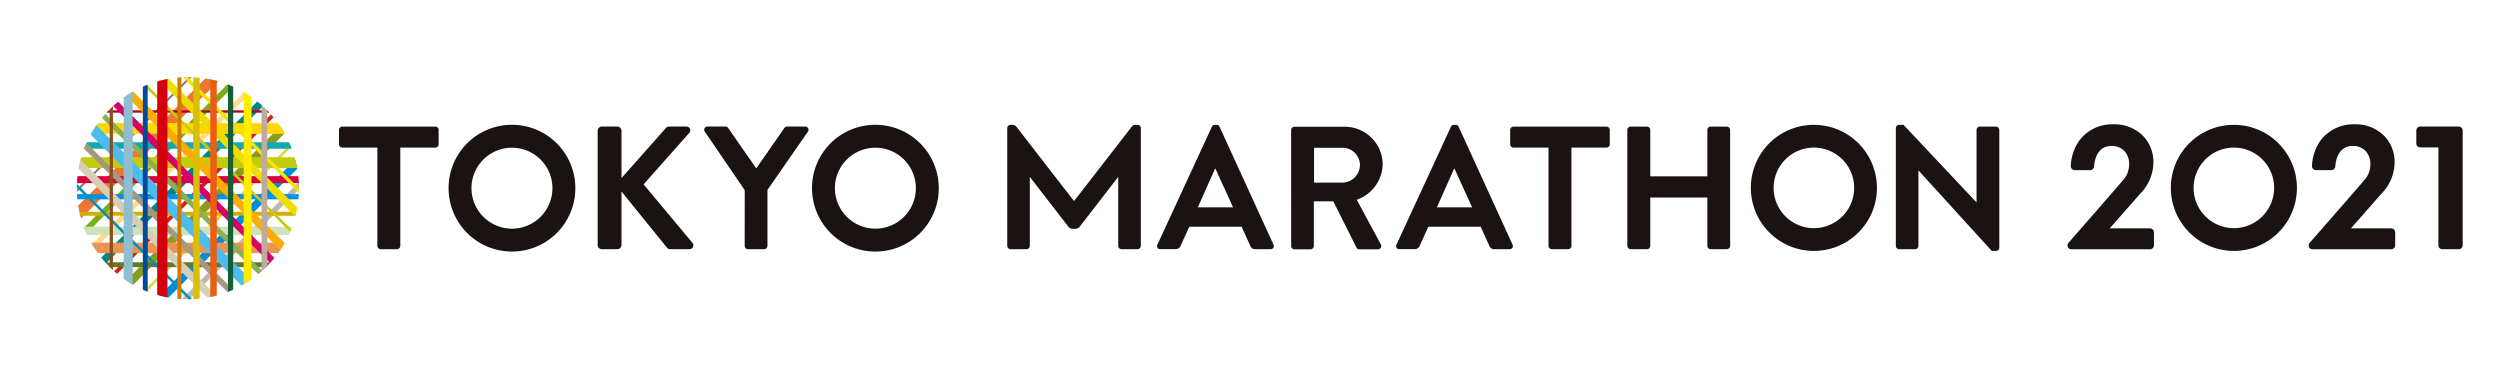 <svg xmlns="http://www.w3.org/2000/svg" xmlns:xlink="http://www.w3.org/1999/xlink" width="401.466" height="60.522" viewBox="0 0 401.466 60.522"><defs><clipPath id="a"><rect width="401.466" height="60.522" fill="none"/></clipPath><clipPath id="b"><path d="M15.258,33.15A17.841,17.841,0,1,0,33.1,15.31,17.842,17.842,0,0,0,15.258,33.15" transform="translate(-15.258 -15.31)" fill="none"/></clipPath><clipPath id="c"><rect width="60.45" height="60.451" fill="none"/></clipPath><clipPath id="d"><rect width="60.353" height="25.182" fill="none"/></clipPath><clipPath id="e"><rect width="60.394" height="60.395" fill="none"/></clipPath><clipPath id="f"><rect width="25.303" height="60.353" fill="none"/></clipPath></defs><g transform="translate(9 3.409)"><g transform="translate(-9 -3.409)" clip-path="url(#a)"><g transform="translate(12.336 12.378)"><g clip-path="url(#b)"><g transform="translate(-12.305 -12.307)" style="mix-blend-mode:multiply;isolation:isolate"><g transform="translate(0 0)"><g clip-path="url(#c)"><path d="M.46,43.135l-.919-.919L42.218-.46l.919.919Z" transform="translate(11.714 11.716)" fill="#8a9b1e"/><path d="M.149,42.825l-.3-.3L42.526-.149l.3.3Z" transform="translate(13.653 13.653)" fill="#d7da44"/><path d="M.223,42.9l-.446-.446L42.452-.223,42.9.223Z" transform="translate(9.777 9.778)" fill="#d2240c"/><path d="M.446,43.123l-.892-.892L42.229-.446l.892.892Z" transform="translate(15.59 15.591)" fill="#008cdd"/><path d="M.307,42.981l-.613-.613L42.37-.307l.613.613Z" transform="translate(17.526 17.529)" fill="#bdb8b3"/><path d="M.419,43.1l-.838-.838L42.257-.419,43.1.419Z" transform="translate(7.839 7.84)" fill="#008483"/><path d="M.3,42.974-.3,42.379,42.379-.3,42.974.3Z" transform="translate(5.902 5.903)" fill="#ffdb8a"/><path d="M.633,43.31-.633,42.043,42.044-.633,43.31.633Z" transform="translate(2.027 2.028)" fill="#ee7630"/><path d="M.327,43l-.654-.654L42.349-.327,43,.327Z" transform="translate(3.964 3.966)" fill="#7aae15"/><path d="M.112,42.788l-.223-.223L42.564-.112l.223.223Z" transform="translate(0.09 0.09)" fill="#936e64"/></g></g></g><g transform="translate(-12.336 5.339)" style="mix-blend-mode:multiply;isolation:isolate"><g clip-path="url(#d)"><path d="M60.353.211H0V-.211H60.353Z" transform="translate(0 0.17)" fill="#b8001d"/><path d="M60.353.563H0V-.563H60.353Z" transform="translate(0 11.131)" fill="#da003d"/><path d="M60.353.433H0V-.433H60.353Z" transform="translate(0 24.831)" fill="#617a29"/><path d="M60.353.673H0V-.673H60.353Z" transform="translate(0 19.351)" fill="#cfe3bb"/><path d="M60.353.52H0V-.52H60.353Z" transform="translate(0 5.65)" fill="#14a8af"/><path d="M60.353.867H0V-.867H60.353Z" transform="translate(0 2.91)" fill="gold"/><path d="M60.353.421H0V-.421H60.353Z" transform="translate(0 13.87)" fill="#0092e5"/><path d="M60.353.315H0V-.315H60.353Z" transform="translate(0 16.611)" fill="#d3ad00"/><path d="M60.353.867H0V-.867H60.353Z" transform="translate(0 8.39)" fill="#c4cb0b"/><path d="M60.353.838H0V-.838H60.353Z" transform="translate(0 22.091)" fill="#ea9353"/></g></g><g transform="translate(-12.335 -12.378)" style="mix-blend-mode:multiply;isolation:isolate"><g transform="translate(0 0)"><g clip-path="url(#e)"><path d="M42.23,43.123-.446.446.446-.446,43.123,42.23Z" transform="translate(2.057 15.66)" fill="#d7ceb5"/><path d="M42.3,43.053-.378.378.378-.378,43.053,42.3Z" transform="translate(9.807 7.911)" fill="#d6006c"/><path d="M42.218,43.137-.46.46.46-.46,43.137,42.218Z" transform="translate(11.744 5.972)" fill="#fdac00"/><path d="M42.477,42.875-.2.2.2-.2,42.875,42.476Z" transform="translate(17.556 0.161)" fill="#f7e200"/><path d="M42.229,43.122-.446.446.446-.446,43.121,42.229Z" transform="translate(15.62 2.098)" fill="#edde00"/><path d="M42.526,42.825-.149.149l.3-.3L42.824,42.528Z" transform="translate(13.683 4.036)" fill="#c4cb0b"/><path d="M42.379,42.973-.3.3.3-.3,42.974,42.378Z" transform="translate(7.869 9.849)" fill="#8caf53"/><path d="M42.346,43-.327.327.327-.327,43,42.35Z" transform="translate(3.996 13.723)" fill="#a4987e"/><path d="M42.527,42.825-.149.149l.3-.3L42.824,42.528Z" transform="translate(0.12 17.599)" fill="#0091bf"/><path d="M42.063,43.289-.613.613.613-.613,43.289,42.062Z" transform="translate(5.932 11.786)" fill="#4cbcf0"/></g></g></g><g transform="translate(5.277 -12.337)" style="mix-blend-mode:multiply;isolation:isolate"><g transform="translate(0 0)"><g clip-path="url(#f)"><path d="M.823,60.353H-.823V0H.823Z" transform="translate(8.454 0)" fill="#d5000e"/><path d="M.289,60.353H-.289V0H.289Z" transform="translate(0.234 0)" fill="#8b4e1c"/><path d="M.526,60.353H-.526V0H.526Z" transform="translate(16.674 0)" fill="#ea5e11"/><path d="M.419,60.353H-.419V0H.419Z" transform="translate(19.415 0)" fill="#175d36"/><path d="M.631,60.353H-.631V0H.631Z" transform="translate(22.155 0)" fill="#ffec00"/><path d="M.506,60.219H-.506V0H.506Z" transform="translate(24.895 0.134)" fill="#bdaaa0"/><path d="M.723,60.353H-.723V0H.723Z" transform="translate(2.975 0)" fill="#8ebecf"/><path d="M.315,60.353H-.315V0H.315Z" transform="translate(11.194 0)" fill="#d07900"/><path d="M.52,60.353H-.52V0H.52Z" transform="translate(13.935 0)" fill="#dabe00"/><path d="M.39,60.353H-.39V0H.39Z" transform="translate(5.715 0)" fill="#004b9e"/></g></g></g></g></g><g transform="translate(0 0)"><g clip-path="url(#a)"><path d="M306.122,28.521H300.5a.534.534,0,0,1-.533-.533V25.681a.533.533,0,0,1,.533-.532h14.932a.528.528,0,0,1,.532.532v2.307a.529.529,0,0,1-.532.533h-5.624V44.3a.553.553,0,0,1-.534.533h-2.617a.553.553,0,0,1-.534-.533Z" transform="translate(-57.455 -4.817)" fill="#1a1311"/><path d="M229.883,44.035l8.745-18.926a.5.5,0,0,1,.474-.308h.283a.475.475,0,0,1,.478.308l8.665,18.926a.5.5,0,0,1-.484.729H245.6a.809.809,0,0,1-.814-.561l-1.378-3.038H235L233.62,44.2a.842.842,0,0,1-.812.561h-2.45a.494.494,0,0,1-.474-.729m12.145-5.992-2.814-6.185h-.081l-2.755,6.185Z" transform="translate(-44.02 -4.75)" fill="#1a1311"/><path d="M256.461,25.712a.532.532,0,0,1,.535-.533h8.038a6.088,6.088,0,0,1,6.131,6.046A6.2,6.2,0,0,1,267,36.9l3.854,7.144a.533.533,0,0,1-.481.815h-2.953a.485.485,0,0,1-.451-.252l-3.738-7.451h-3.123v7.169a.549.549,0,0,1-.53.534H257a.532.532,0,0,1-.535-.534Zm8.266,8.435a2.86,2.86,0,0,0,2.784-2.867,2.8,2.8,0,0,0-2.784-2.728h-4.585v5.595Z" transform="translate(-49.122 -4.822)" fill="#1a1311"/><path d="M277.372,44.035l8.744-18.926a.5.5,0,0,1,.474-.308h.284a.482.482,0,0,1,.479.308l8.659,18.926a.5.5,0,0,1-.481.729h-2.444a.809.809,0,0,1-.816-.561l-1.375-3.038h-8.408L281.111,44.2a.853.853,0,0,1-.819.561h-2.446a.492.492,0,0,1-.474-.729m12.146-5.992L286.7,31.859h-.085l-2.754,6.185Z" transform="translate(-53.116 -4.75)" fill="#1a1311"/><path d="M323.238,25.681a.548.548,0,0,1,.533-.532h2.616a.531.531,0,0,1,.534.532v7.454h9.169V25.681a.531.531,0,0,1,.534-.532h2.587a.554.554,0,0,1,.537.532V44.3a.555.555,0,0,1-.537.534h-2.587a.531.531,0,0,1-.534-.534v-7.76h-9.169V44.3a.531.531,0,0,1-.534.534h-2.616a.549.549,0,0,1-.533-.534Z" transform="translate(-61.912 -4.817)" fill="#1a1311"/><path d="M357.871,24.8A10.122,10.122,0,1,1,347.779,34.95,10.1,10.1,0,0,1,357.871,24.8m0,16.59a6.468,6.468,0,1,0-6.439-6.44,6.478,6.478,0,0,0,6.439,6.44" transform="translate(-66.613 -4.75)" fill="#1a1311"/><path d="M441.29,24.8A10.122,10.122,0,1,1,431.2,34.95,10.1,10.1,0,0,1,441.29,24.8m0,16.59a6.468,6.468,0,1,0-6.439-6.44,6.478,6.478,0,0,0,6.439,6.44" transform="translate(-82.59 -4.75)" fill="#1a1311"/><path d="M376.572,25.308a.53.53,0,0,1,.534-.507h.7l11.7,12.43h.027V25.614a.532.532,0,0,1,.536-.533h2.589a.552.552,0,0,1,.531.533V44.539a.529.529,0,0,1-.531.506h-.678l-11.753-12.9H380.2v12.09a.534.534,0,0,1-.535.534h-2.559a.555.555,0,0,1-.534-.534Z" transform="translate(-72.127 -4.75)" fill="#1a1311"/><path d="M220.991,24.8h-.264a.794.794,0,0,0-.716.361c-.222.293-9.158,11.807-9.158,11.807h-.114s-8.929-11.514-9.15-11.807a.805.805,0,0,0-.721-.361H200.6a.528.528,0,0,0-.53.506V44.233a.552.552,0,0,0,.53.531h2.562a.534.534,0,0,0,.535-.531V33.185h.027s5.973,7.735,6.1,7.883a.945.945,0,0,0,.7.428h.531a.962.962,0,0,0,.711-.428c.128-.149,6.1-7.883,6.1-7.883h.027V44.233a.533.533,0,0,0,.534.531h2.558a.556.556,0,0,0,.539-.531V25.308a.532.532,0,0,0-.539-.506" transform="translate(-38.321 -4.75)" fill="#1a1311"/><path d="M99.251,24.788a10.178,10.178,0,1,1-10.146,10.2,10.157,10.157,0,0,1,10.146-10.2m0,16.679a6.5,6.5,0,1,0-6.473-6.475,6.517,6.517,0,0,0,6.473,6.475" transform="translate(-17.067 -4.747)" fill="#1a1311"/><path d="M118.717,25.811a.665.665,0,0,1,.676-.674h2.478a.684.684,0,0,1,.672.674v7.595l7.089-7.988a.672.672,0,0,1,.534-.281h2.813a.6.6,0,0,1,.449,1.011l-7.339,8.272,7.876,9.427a.616.616,0,0,1-.508.981H130.39a.61.61,0,0,1-.506-.195l-7.341-9.06v8.582a.681.681,0,0,1-.672.673h-2.478a.663.663,0,0,1-.676-.673Z" transform="translate(-22.739 -4.814)" fill="#1a1311"/><path d="M146.383,35.348l-6.414-9.4a.521.521,0,0,1,.45-.816h2.868a.559.559,0,0,1,.452.253l4.5,6.471,4.5-6.471a.555.555,0,0,1,.449-.253h2.9a.519.519,0,0,1,.447.816l-6.5,9.366V44.3a.55.55,0,0,1-.534.53h-2.589a.532.532,0,0,1-.534-.53Z" transform="translate(-26.792 -4.814)" fill="#1a1311"/><path d="M171.443,24.788a10.178,10.178,0,1,1-10.152,10.2,10.157,10.157,0,0,1,10.152-10.2m0,16.679a6.5,6.5,0,1,0-6.475-6.475,6.515,6.515,0,0,0,6.475,6.475" transform="translate(-30.893 -4.747)" fill="#1a1311"/><path d="M486.767,25.137H480.59a.635.635,0,0,0-.635.634V27.85a.635.635,0,0,0,.635.634H483.5V44.2a.635.635,0,0,0,.634.635h2.631a.635.635,0,0,0,.635-.635V25.771a.635.635,0,0,0-.635-.634" transform="translate(-91.929 -4.814)" fill="#1a1311"/><path d="M423.92,41.4h-6.467l4.811-5.472.011-.015a7.294,7.294,0,0,0,2.193-5.084,6.022,6.022,0,0,0-1.716-4.33,6.482,6.482,0,0,0-4.724-1.809,6.606,6.606,0,0,0-5.39,2.514,7.4,7.4,0,0,0-1.433,4.17.634.634,0,0,0,.633.677h2.471a.638.638,0,0,0,.633-.587c.157-2.1,1.167-3.3,2.772-3.3a2.824,2.824,0,0,1,2.057.779,3,3,0,0,1,.8,2.19,4.366,4.366,0,0,1-.055.611l-.009.049c-.006.038-.015.074-.022.112l-.008.036a3.559,3.559,0,0,1-.65,1.433c-.5.648-8.148,9.378-9.018,10.371a.664.664,0,0,0-.076.669.563.563,0,0,0,.51.34H423.92a.635.635,0,0,0,.635-.634V42.039a.635.635,0,0,0-.635-.634" transform="translate(-78.659 -4.729)" fill="#1a1311"/><path d="M471.831,41.4h-6.467l4.811-5.472.011-.015a7.294,7.294,0,0,0,2.193-5.084,6.022,6.022,0,0,0-1.716-4.33,6.482,6.482,0,0,0-4.724-1.809,6.606,6.606,0,0,0-5.39,2.514,7.4,7.4,0,0,0-1.433,4.17.634.634,0,0,0,.633.677h2.471a.638.638,0,0,0,.633-.587c.157-2.1,1.167-3.3,2.772-3.3a2.824,2.824,0,0,1,2.057.779,3,3,0,0,1,.8,2.19,4.375,4.375,0,0,1-.055.611l-.009.049c-.006.038-.015.074-.022.112l-.008.036a3.56,3.56,0,0,1-.65,1.433c-.5.648-8.148,9.378-9.018,10.371a.665.665,0,0,0-.076.669.563.563,0,0,0,.51.34h12.681a.635.635,0,0,0,.635-.634V42.039a.635.635,0,0,0-.635-.634" transform="translate(-87.835 -4.729)" fill="#1a1311"/><path d="M73.5,28.521H67.874a.534.534,0,0,1-.533-.533V25.681a.533.533,0,0,1,.533-.532H82.806a.528.528,0,0,1,.532.532v2.307a.529.529,0,0,1-.532.533H77.182V44.3a.552.552,0,0,1-.534.533H74.031A.553.553,0,0,1,73.5,44.3Z" transform="translate(-12.898 -4.817)" fill="#1a1311"/></g></g></g></g></svg>